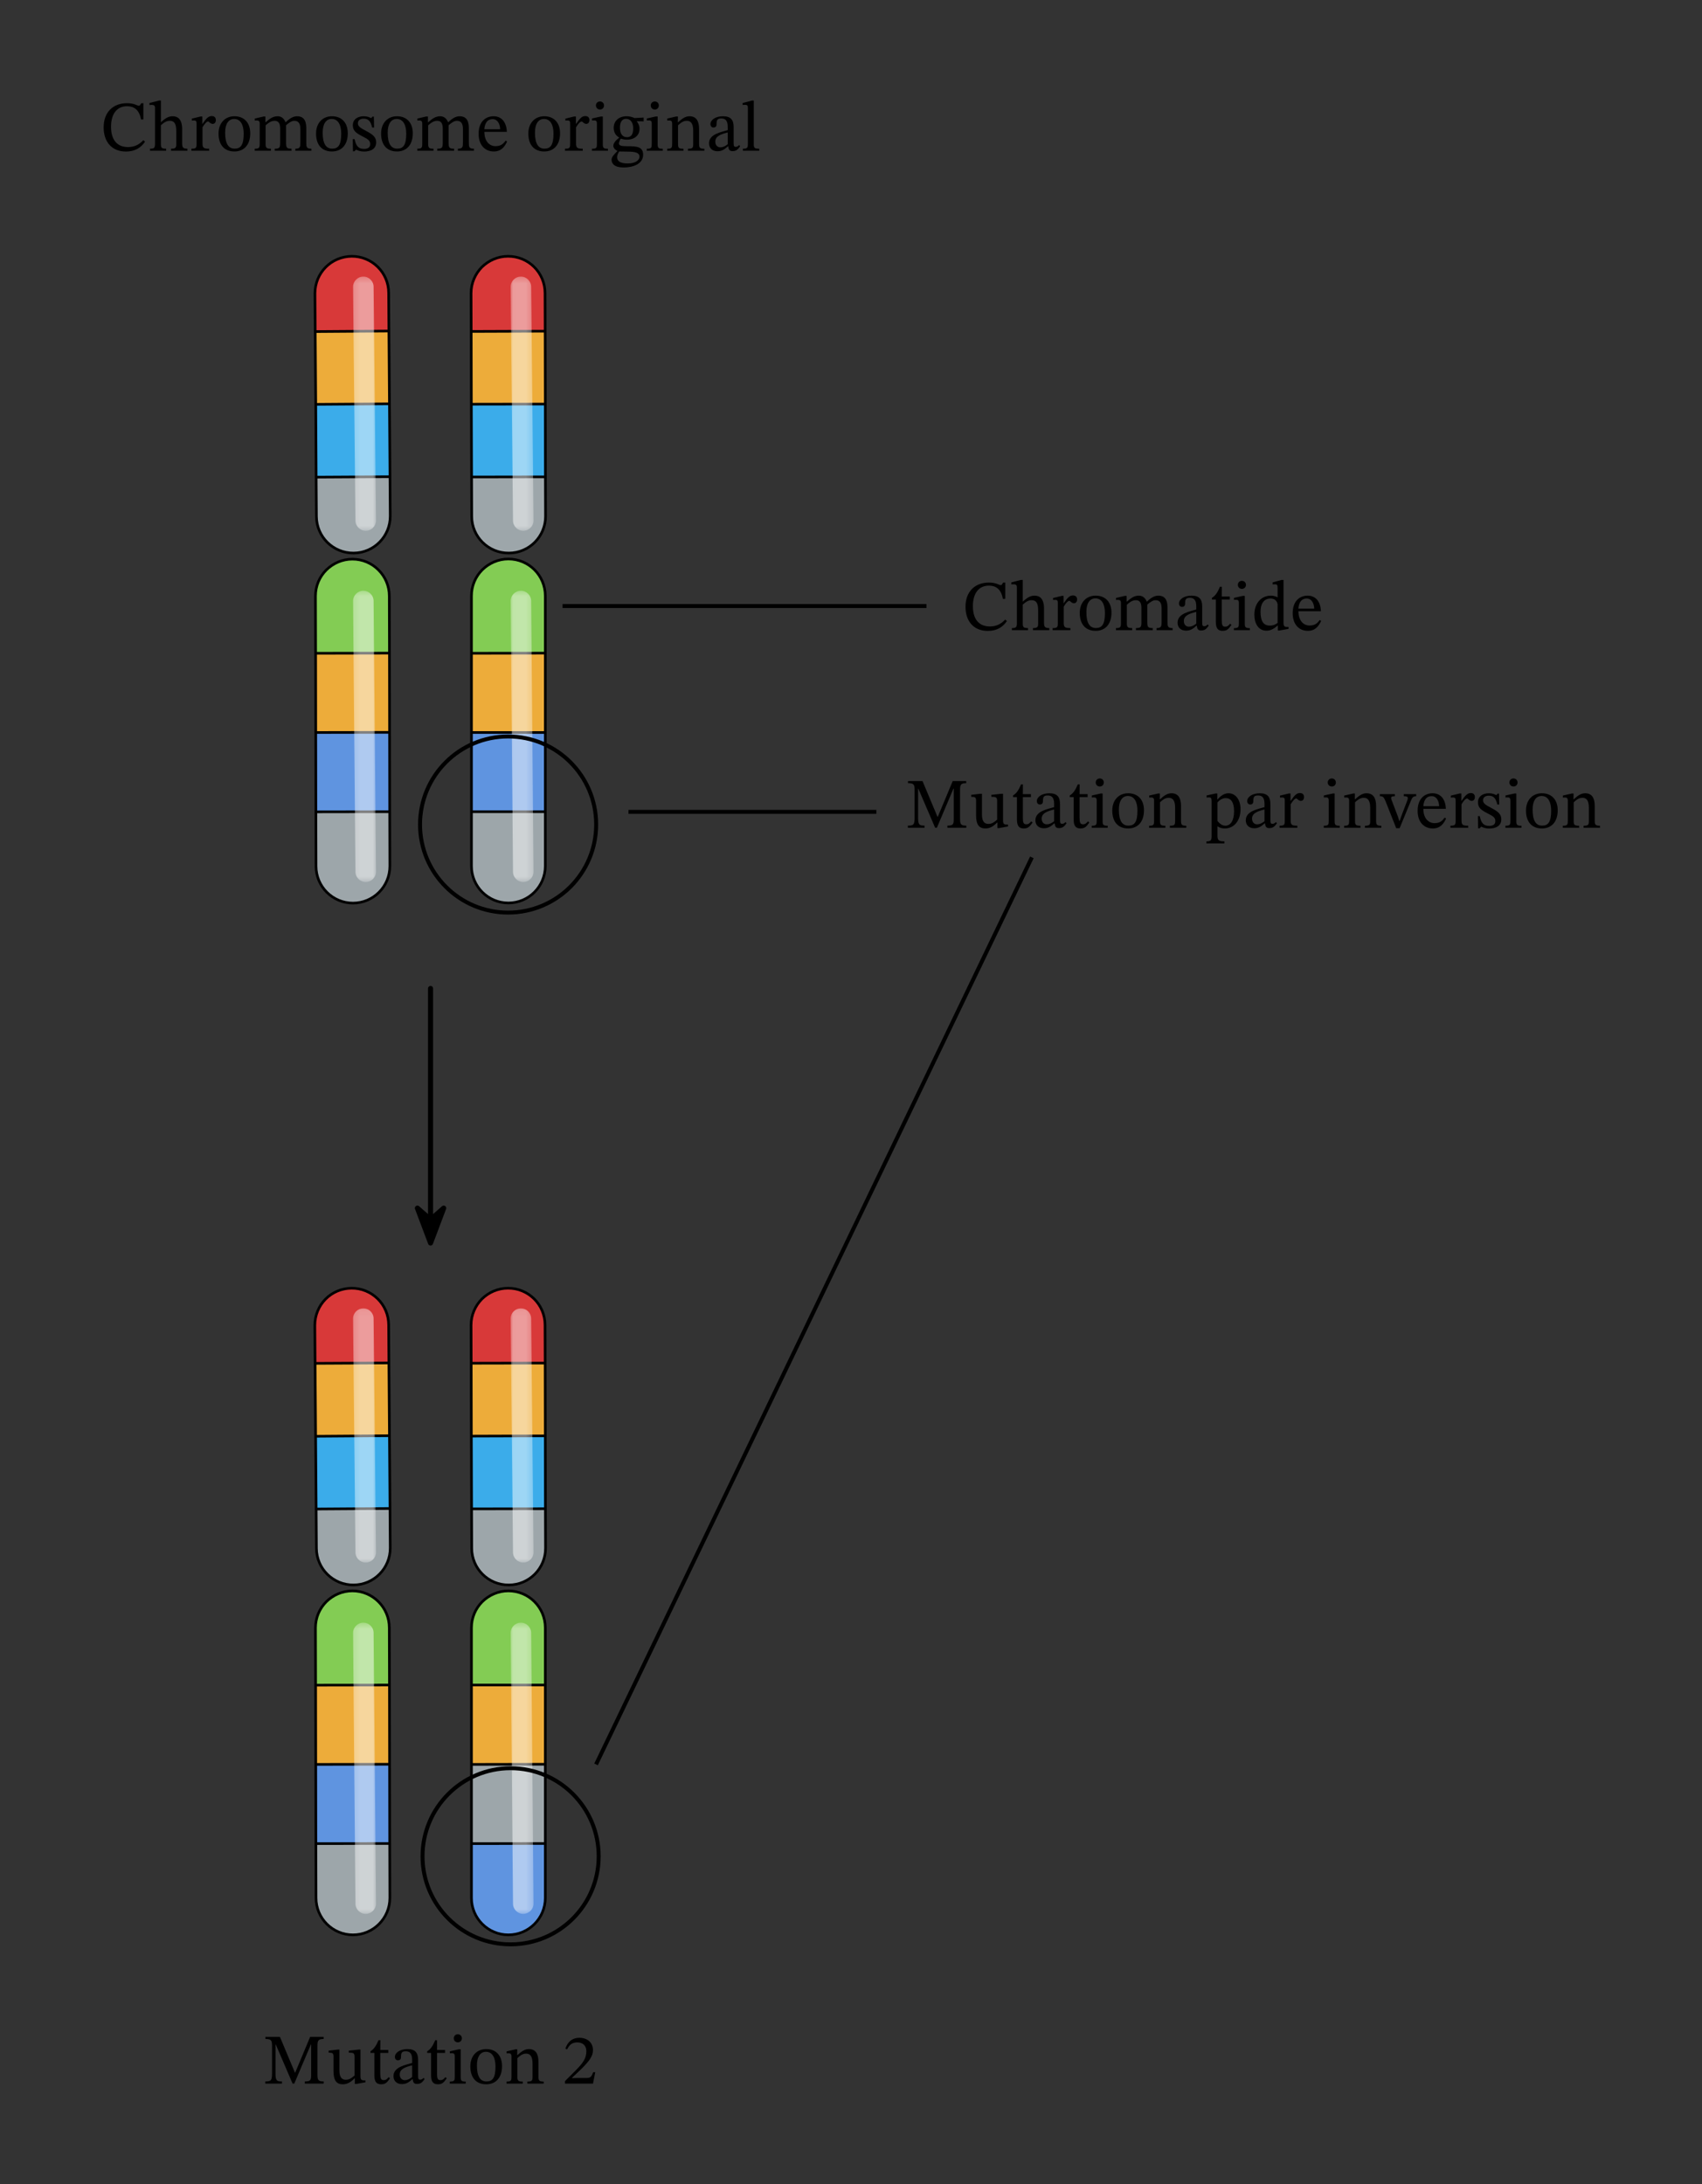 <svg width="355.987" height="456.867" viewBox="0 0 266.99 342.65" class="displayed_equation" xmlns="http://www.w3.org/2000/svg" xmlns:xlink="http://www.w3.org/1999/xlink">
  <rect x="0" y="0" width="266.99" height="342.65" fill="#333333" stroke="none"/>
  <defs>
    <clipPath id="svg617187046070tikz_00010au">
      <path d="M 49.18 276 L 62 276 L 62 290 L 49.18 290 Z M 49.18 276" />
    </clipPath>
    <clipPath id="svg617187046070tikz_00010Q">
      <path d="M 49.18 127 L 62 127 L 62 142 L 49.18 142 Z M 49.18 127" />
    </clipPath>
    <clipPath id="svg617187046070tikz_00010S">
      <path d="M 49.18 102 L 62 102 L 62 115 L 49.18 115 Z M 49.18 102" />
    </clipPath>
    <clipPath id="svg617187046070tikz_00010T">
      <path d="M 49.18 87 L 62 87 L 62 103 L 49.18 103 Z M 49.18 87" />
    </clipPath>
    <clipPath id="svg617187046070tikz_00010U">
      <path d="M 49.18 81 L 68 81 L 68 148 L 49.18 148 Z M 49.18 81" />
    </clipPath>
    <clipPath id="svg617187046070tikz_00010V">
      <path d="M 49.18 96 L 67 96 L 67 109 L 49.18 109 Z M 49.18 96" />
    </clipPath>
    <clipPath id="svg617187046070tikz_00010W">
      <path d="M 49.18 109 L 67 109 L 67 121 L 49.18 121 Z M 49.18 109" />
    </clipPath>
    <clipPath id="svg617187046070tikz_00010X">
      <path d="M 49.18 121 L 67 121 L 67 134 L 49.18 134 Z M 49.18 121" />
    </clipPath>
    <clipPath id="svg617187046070tikz_00010Y">
      <path d="M 49.18 74 L 62 74 L 62 87 L 49.18 87 Z M 49.18 74" />
    </clipPath>
    <clipPath id="svg617187046070tikz_00010Z">
      <path d="M 49.18 63 L 62 63 L 62 75 L 49.18 75 Z M 49.18 63" />
    </clipPath>
    <clipPath id="svg617187046070tikz_00010aa">
      <path d="M 49.18 51 L 62 51 L 62 64 L 49.18 64 Z M 49.18 51" />
    </clipPath>
    <clipPath id="svg617187046070tikz_00010ab">
      <path d="M 49.18 40 L 62 40 L 62 53 L 49.18 53 Z M 49.18 40" />
    </clipPath>
    <clipPath id="svg617187046070tikz_00010ac">
      <path d="M 49.18 39.926 L 68 39.926 L 68 93 L 49.18 93 Z M 49.18 39.926" />
    </clipPath>
    <clipPath id="svg617187046070tikz_00010ad">
      <path d="M 49.18 46 L 67 46 L 67 58 L 49.18 58 Z M 49.18 46" />
    </clipPath>
    <clipPath id="svg617187046070tikz_00010ae">
      <path d="M 49.18 57 L 67 57 L 67 70 L 49.18 70 Z M 49.18 57" />
    </clipPath>
    <clipPath id="svg617187046070tikz_00010af">
      <path d="M 49.18 68 L 68 68 L 68 81 L 49.18 81 Z M 49.18 68" />
    </clipPath>
    <clipPath id="svg617187046070tikz_00010ag">
      <path d="M 68 39.926 L 92 39.926 L 92 93 L 68 93 Z M 68 39.926" />
    </clipPath>
    <clipPath id="svg617187046070tikz_00010ah">
      <path d="M 80.012 92.48 L 83.734 92.48 L 83.734 138.414 L 80.012 138.414 Z M 80.012 92.48" />
    </clipPath>
    <clipPath id="svg617187046070tikz_00010P">
      <path d="M0 0H7V9H0z" />
    </clipPath>
    <clipPath id="svg617187046070tikz_00010b">
      <path d="M 0.012 0.48 L 3.734 0.48 L 3.734 46.414 L 0.012 46.414 Z M 0.012 0.48" />
    </clipPath>
    <clipPath id="svg617187046070tikz_00010a">
      <path d="M0 0H4V47H0z" />
    </clipPath>
    <clipPath id="svg617187046070tikz_00010aX">
      <path d="M 84 125 L 162.152 125 L 162.152 286 L 84 286 Z M 84 125" />
    </clipPath>
    <clipPath id="svg617187046070tikz_00010aW">
      <path d="M 57 268 L 103 268 L 103 305.391 L 57 305.391 Z M 57 268" />
    </clipPath>
    <clipPath id="svg617187046070tikz_00010f">
      <path d="M 0.012 0.48 L 3.734 0.48 L 3.734 46.414 L 0.012 46.414 Z M 0.012 0.48" />
    </clipPath>
    <clipPath id="svg617187046070tikz_00010e">
      <path d="M0 0H4V47H0z" />
    </clipPath>
    <clipPath id="svg617187046070tikz_00010N">
      <path d="M0 0H5V47H0z" />
    </clipPath>
    <clipPath id="svg617187046070tikz_00010ak">
      <path d="M 80.012 43.238 L 83.734 43.238 L 83.734 83.379 L 80.012 83.379 Z M 80.012 43.238" />
    </clipPath>
    <clipPath id="svg617187046070tikz_00010h">
      <path d="M 0.012 0.238 L 3.734 0.238 L 3.734 40.379 L 0.012 40.379 Z M 0.012 0.238" />
    </clipPath>
    <clipPath id="svg617187046070tikz_00010g">
      <path d="M0 0H4V41H0z" />
    </clipPath>
    <clipPath id="svg617187046070tikz_00010O">
      <path d="M 0.18 0.492 L 4 0.492 L 4 46.426 L 0.18 46.426 Z M 0.18 0.492" />
    </clipPath>
    <clipPath id="svg617187046070tikz_00010K">
      <path d="M0 0H5V47H0z" />
    </clipPath>
    <clipPath id="svg617187046070tikz_00010k">
      <path d="M 0.012 0.238 L 3.734 0.238 L 3.734 40.379 L 0.012 40.379 Z M 0.012 0.238" />
    </clipPath>
    <clipPath id="svg617187046070tikz_00010j">
      <path d="M0 0H4V41H0z" />
    </clipPath>
    <clipPath id="svg617187046070tikz_00010L">
      <path d="M 0.18 0.492 L 4.113 0.492 L 4.113 46.426 L 0.18 46.426 Z M 0.18 0.492" />
    </clipPath>
    <clipPath id="svg617187046070tikz_00010an">
      <path d="M 55.18 43.238 L 59.113 43.238 L 59.113 83.379 L 55.18 83.379 Z M 55.18 43.238" />
    </clipPath>
    <clipPath id="svg617187046070tikz_00010m">
      <path d="M 0.18 0.238 L 4.113 0.238 L 4.113 40.379 L 0.18 40.379 Z M 0.18 0.238" />
    </clipPath>
    <clipPath id="svg617187046070tikz_00010l">
      <path d="M0 0H5V41H0z" />
    </clipPath>
    <clipPath id="svg617187046070tikz_00010aT">
      <path d="M 55.18 254.492 L 59.113 254.492 L 59.113 300.426 L 55.18 300.426 Z M 55.18 254.492" />
    </clipPath>
    <clipPath id="svg617187046070tikz_00010I">
      <path d="M0 0H5V41H0z" />
    </clipPath>
    <clipPath id="svg617187046070tikz_00010p">
      <path d="M 0.18 0.238 L 4 0.238 L 4 40.379 L 0.18 40.379 Z M 0.18 0.238" />
    </clipPath>
    <clipPath id="svg617187046070tikz_00010o">
      <path d="M0 0H5V41H0z" />
    </clipPath>
    <clipPath id="svg617187046070tikz_00010J">
      <path d="M 0.18 0.039 L 4 0.039 L 4 40.18 L 0.18 40.18 Z M 0.18 0.039" />
    </clipPath>
    <clipPath id="svg617187046070tikz_00010aq">
      <path d="M 55.18 92.48 L 59.113 92.48 L 59.113 138.414 L 55.18 138.414 Z M 55.18 92.48" />
    </clipPath>
    <clipPath id="svg617187046070tikz_00010r">
      <path d="M 0.18 0.48 L 4.113 0.48 L 4.113 46.414 L 0.18 46.414 Z M 0.18 0.48" />
    </clipPath>
    <clipPath id="svg617187046070tikz_00010q">
      <path d="M0 0H5V47H0z" />
    </clipPath>
    <clipPath id="svg617187046070tikz_00010F">
      <path d="M0 0H5V41H0z" />
    </clipPath>
    <clipPath id="svg617187046070tikz_00010G">
      <path d="M 0.18 0.039 L 4.113 0.039 L 4.113 40.18 L 0.18 40.18 Z M 0.18 0.039" />
    </clipPath>
    <clipPath id="svg617187046070tikz_00010u">
      <path d="M 0.18 0.48 L 4 0.48 L 4 46.414 L 0.18 46.414 Z M 0.18 0.48" />
    </clipPath>
    <clipPath id="svg617187046070tikz_00010t">
      <path d="M0 0H5V47H0z" />
    </clipPath>
    <clipPath id="svg617187046070tikz_00010aQ">
      <path d="M 55.18 205.039 L 59.113 205.039 L 59.113 245.18 L 55.18 245.18 Z M 55.18 205.039" />
    </clipPath>
    <clipPath id="svg617187046070tikz_00010at">
      <path d="M 49.18 289 L 62 289 L 62 304 L 49.18 304 Z M 49.18 289" />
    </clipPath>
    <clipPath id="svg617187046070tikz_00010R">
      <path d="M 49.18 114 L 62 114 L 62 128 L 49.18 128 Z M 49.18 114" />
    </clipPath>
    <clipPath id="svg617187046070tikz_00010av">
      <path d="M 49.18 264 L 62 264 L 62 277 L 49.18 277 Z M 49.18 264" />
    </clipPath>
    <clipPath id="svg617187046070tikz_00010aw">
      <path d="M 49.18 249 L 62 249 L 62 265 L 49.18 265 Z M 49.18 249" />
    </clipPath>
    <clipPath id="svg617187046070tikz_00010ax">
      <path d="M 49.18 243 L 68 243 L 68 305.391 L 49.18 305.391 Z M 49.18 243" />
    </clipPath>
    <clipPath id="svg617187046070tikz_00010ay">
      <path d="M 49.18 258 L 67 258 L 67 271 L 49.18 271 Z M 49.18 258" />
    </clipPath>
    <clipPath id="svg617187046070tikz_00010az">
      <path d="M 49.18 270 L 67 270 L 67 283 L 49.18 283 Z M 49.18 270" />
    </clipPath>
    <clipPath id="svg617187046070tikz_00010aA">
      <path d="M 49.18 283 L 67 283 L 67 296 L 49.18 296 Z M 49.18 283" />
    </clipPath>
    <clipPath id="svg617187046070tikz_00010aB">
      <path d="M 49.18 236 L 62 236 L 62 249 L 49.18 249 Z M 49.18 236" />
    </clipPath>
    <clipPath id="svg617187046070tikz_00010aC">
      <path d="M 49.18 225 L 62 225 L 62 237 L 49.18 237 Z M 49.18 225" />
    </clipPath>
    <clipPath id="svg617187046070tikz_00010aD">
      <path d="M 49.18 213 L 62 213 L 62 226 L 49.18 226 Z M 49.18 213" />
    </clipPath>
    <clipPath id="svg617187046070tikz_00010aE">
      <path d="M 49.18 202 L 62 202 L 62 214 L 49.18 214 Z M 49.18 202" />
    </clipPath>
    <clipPath id="svg617187046070tikz_00010aF">
      <path d="M 49.18 196 L 68 196 L 68 255 L 49.18 255 Z M 49.18 196" />
    </clipPath>
    <clipPath id="svg617187046070tikz_00010aG">
      <path d="M 49.18 207 L 67 207 L 67 220 L 49.18 220 Z M 49.18 207" />
    </clipPath>
    <clipPath id="svg617187046070tikz_00010aH">
      <path d="M 49.18 219 L 67 219 L 67 232 L 49.18 232 Z M 49.18 219" />
    </clipPath>
    <clipPath id="svg617187046070tikz_00010aI">
      <path d="M 49.18 230 L 68 230 L 68 243 L 49.18 243 Z M 49.18 230" />
    </clipPath>
    <clipPath id="svg617187046070tikz_00010aJ">
      <path d="M 68 243 L 92 243 L 92 305.391 L 68 305.391 Z M 68 243" />
    </clipPath>
    <clipPath id="svg617187046070tikz_00010aK">
      <path d="M 80.012 254.492 L 83.734 254.492 L 83.734 300.426 L 80.012 300.426 Z M 80.012 254.492" />
    </clipPath>
    <clipPath id="svg617187046070tikz_00010w">
      <path d="M 0.012 0.492 L 3.734 0.492 L 3.734 46.426 L 0.012 46.426 Z M 0.012 0.492" />
    </clipPath>
    <clipPath id="svg617187046070tikz_00010v">
      <path d="M0 0H4V47H0z" />
    </clipPath>
    <clipPath id="svg617187046070tikz_00010D">
      <path d="M0 0H4V41H0z" />
    </clipPath>
    <clipPath id="svg617187046070tikz_00010E">
      <path d="M 0.012 0.039 L 3.734 0.039 L 3.734 40.18 L 0.012 40.18 Z M 0.012 0.039" />
    </clipPath>
    <clipPath id="svg617187046070tikz_00010z">
      <path d="M 0.012 0.492 L 3.734 0.492 L 3.734 46.426 L 0.012 46.426 Z M 0.012 0.492" />
    </clipPath>
    <clipPath id="svg617187046070tikz_00010y">
      <path d="M0 0H4V47H0z" />
    </clipPath>
    <clipPath id="svg617187046070tikz_00010A">
      <path d="M0 0H4V41H0z" />
    </clipPath>
    <clipPath id="svg617187046070tikz_00010aN">
      <path d="M 80.012 205.039 L 83.734 205.039 L 83.734 245.18 L 80.012 245.18 Z M 80.012 205.039" />
    </clipPath>
    <clipPath id="svg617187046070tikz_00010B">
      <path d="M 0.012 0.039 L 3.734 0.039 L 3.734 40.18 L 0.012 40.18 Z M 0.012 0.039" />
    </clipPath>
    <g clip-path="url(#svg617187046070tikz_00010I)">
      <g clip-path="url(#svg617187046070tikz_00010J)" id="svg617187046070tikz_00010aR">
        <path d="M 2.371 40.117 C 1.48 40.117 0.758 39.391 0.758 38.504 L 0.383 1.855 C 0.383 0.965 1.109 0.242 1.996 0.242 C 2.887 0.242 3.609 0.965 3.609 1.855 L 3.984 38.504 C 3.984 39.391 3.258 40.117 2.371 40.117 Z M 2.371 40.117" fill="#fff" />
      </g>
    </g>
    <g clip-path="url(#svg617187046070tikz_00010y)">
      <g clip-path="url(#svg617187046070tikz_00010z)" id="svg617187046070tikz_00010aL">
        <path d="M 2.086 46.23 C 1.195 46.23 0.473 45.508 0.473 44.617 L 0.098 2.16 C 0.098 1.27 0.824 0.547 1.711 0.547 C 2.602 0.547 3.324 1.27 3.324 2.16 L 3.699 44.617 C 3.699 45.508 2.973 46.211 2.086 46.23 Z M 2.086 46.23" fill="#fff" />
      </g>
    </g>
    <g clip-path="url(#svg617187046070tikz_00010a)">
      <g clip-path="url(#svg617187046070tikz_00010b)" id="svg617187046070tikz_00010d">
        <path d="M 0.012 46.414 L 3.734 46.414 L 3.734 0.48 L 0.012 0.48 Z M 0.012 46.414" fill-opacity=".502" />
      </g>
    </g>
    <g clip-path="url(#svg617187046070tikz_00010N)">
      <g clip-path="url(#svg617187046070tikz_00010O)" id="svg617187046070tikz_00010aU">
        <path d="M 2.371 46.23 C 1.48 46.23 0.758 45.508 0.758 44.617 L 0.383 2.16 C 0.383 1.27 1.109 0.547 1.996 0.547 C 2.887 0.547 3.609 1.27 3.609 2.16 L 3.984 44.617 C 3.984 45.508 3.258 46.211 2.371 46.23 Z M 2.371 46.23" fill="#fff" />
      </g>
    </g>
    <g clip-path="url(#svg617187046070tikz_00010v)">
      <g clip-path="url(#svg617187046070tikz_00010w)" id="svg617187046070tikz_00010x">
        <path d="M 0.012 46.426 L 3.734 46.426 L 3.734 0.492 L 0.012 0.492 Z M 0.012 46.426" fill-opacity=".502" />
      </g>
    </g>
    <g clip-path="url(#svg617187046070tikz_00010D)">
      <g clip-path="url(#svg617187046070tikz_00010E)" id="svg617187046070tikz_00010aO">
        <path d="M 2.086 40.117 C 1.195 40.117 0.473 39.391 0.473 38.504 L 0.098 1.855 C 0.098 0.965 0.824 0.242 1.711 0.242 C 2.602 0.242 3.324 0.965 3.324 1.855 L 3.699 38.504 C 3.699 39.391 2.973 40.117 2.086 40.117 Z M 2.086 40.117" fill="#fff" />
      </g>
    </g>
    <g clip-path="url(#svg617187046070tikz_00010t)">
      <g clip-path="url(#svg617187046070tikz_00010u)" id="svg617187046070tikz_00010ar">
        <path d="M 2.371 46.359 C 1.48 46.359 0.758 45.633 0.758 44.746 L 0.383 2.285 C 0.383 1.395 1.109 0.672 1.996 0.672 C 2.887 0.672 3.609 1.395 3.609 2.285 L 3.984 44.746 C 3.984 45.633 3.258 46.359 2.371 46.359 Z M 2.371 46.359" fill="#fff" />
      </g>
    </g>
    <g clip-path="url(#svg617187046070tikz_00010e)">
      <g clip-path="url(#svg617187046070tikz_00010f)" id="svg617187046070tikz_00010ai">
        <path d="M 2.086 46.359 C 1.195 46.359 0.473 45.633 0.473 44.746 L 0.098 2.285 C 0.098 1.395 0.824 0.672 1.711 0.672 C 2.602 0.672 3.324 1.395 3.324 2.285 L 3.699 44.746 C 3.699 45.633 2.973 46.359 2.086 46.359 Z M 2.086 46.359" fill="#fff" />
      </g>
    </g>
    <g clip-path="url(#svg617187046070tikz_00010q)">
      <g clip-path="url(#svg617187046070tikz_00010r)" id="svg617187046070tikz_00010s">
        <path d="M 0.18 46.414 L 4.113 46.414 L 4.113 0.48 L 0.18 0.48 Z M 0.18 46.414" fill-opacity=".502" />
      </g>
    </g>
    <g clip-path="url(#svg617187046070tikz_00010F)">
      <g clip-path="url(#svg617187046070tikz_00010G)" id="svg617187046070tikz_00010H">
        <path d="M 0.18 40.18 L 4.113 40.18 L 4.113 0.039 L 0.18 0.039 Z M 0.18 40.18" fill-opacity=".502" />
      </g>
    </g>
    <g clip-path="url(#svg617187046070tikz_00010g)">
      <g clip-path="url(#svg617187046070tikz_00010h)" id="svg617187046070tikz_00010i">
        <path d="M 0.012 40.379 L 3.734 40.379 L 3.734 0.238 L 0.012 0.238 Z M 0.012 40.379" fill-opacity=".502" />
      </g>
    </g>
    <g clip-path="url(#svg617187046070tikz_00010o)">
      <g clip-path="url(#svg617187046070tikz_00010p)" id="svg617187046070tikz_00010ao">
        <path d="M 2.371 40.262 C 1.48 40.262 0.758 39.539 0.758 38.648 L 0.383 2.004 C 0.383 1.113 1.109 0.391 1.996 0.391 C 2.887 0.391 3.609 1.113 3.609 2.004 L 3.984 38.648 C 3.984 39.539 3.258 40.262 2.371 40.262 Z M 2.371 40.262" fill="#fff" />
      </g>
    </g>
    <g clip-path="url(#svg617187046070tikz_00010K)">
      <g clip-path="url(#svg617187046070tikz_00010L)" id="svg617187046070tikz_00010M">
        <path d="M 0.18 46.426 L 4.113 46.426 L 4.113 0.492 L 0.18 0.492 Z M 0.18 46.426" fill-opacity=".502" />
      </g>
    </g>
    <g clip-path="url(#svg617187046070tikz_00010A)">
      <g clip-path="url(#svg617187046070tikz_00010B)" id="svg617187046070tikz_00010C">
        <path d="M 0.012 40.18 L 3.734 40.18 L 3.734 0.039 L 0.012 0.039 Z M 0.012 40.18" fill-opacity=".502" />
      </g>
    </g>
    <g clip-path="url(#svg617187046070tikz_00010l)">
      <g clip-path="url(#svg617187046070tikz_00010m)" id="svg617187046070tikz_00010n">
        <path d="M 0.18 40.379 L 4.113 40.379 L 4.113 0.238 L 0.18 0.238 Z M 0.18 40.379" fill-opacity=".502" />
      </g>
    </g>
    <g clip-path="url(#svg617187046070tikz_00010j)">
      <g clip-path="url(#svg617187046070tikz_00010k)" id="svg617187046070tikz_00010al">
        <path d="M 2.086 40.262 C 1.195 40.262 0.473 39.539 0.473 38.648 L 0.098 2.004 C 0.098 1.113 0.824 0.391 1.711 0.391 C 2.602 0.391 3.324 1.113 3.324 2.004 L 3.699 38.648 C 3.699 39.539 2.973 40.262 2.086 40.262 Z M 2.086 40.262" fill="#fff" />
      </g>
    </g>
    <g id="svg617187046070tikz_00010aY" clip-path="url(#svg617187046070tikz_00010P)">
      <path d="M 3.539 6.988 L 5.602 1.52 L 3.539 3.324 L 1.477 1.52" />
      <path d="M 675.391 1476.617 L 696.016 1531.305 L 675.391 1513.258 L 654.766 1531.305 Z M 675.391 1476.617" transform="matrix(.1 0 0 -.1 -64 154.65)" fill="none" stroke-width="7.97" stroke-linecap="round" stroke-linejoin="round" stroke="#000" stroke-miterlimit="10" />
    </g>
    <mask id="svg617187046070tikz_00010am">
      <g filter="url(#svg617187046070tikz_00010c)">
        <use xlink:href="#svg617187046070tikz_00010i" />
      </g>
    </mask>
    <mask id="svg617187046070tikz_00010ap">
      <g filter="url(#svg617187046070tikz_00010c)">
        <use xlink:href="#svg617187046070tikz_00010n" />
      </g>
    </mask>
    <mask id="svg617187046070tikz_00010aV">
      <g filter="url(#svg617187046070tikz_00010c)">
        <use xlink:href="#svg617187046070tikz_00010M" />
      </g>
    </mask>
    <mask id="svg617187046070tikz_00010aS">
      <g filter="url(#svg617187046070tikz_00010c)">
        <use xlink:href="#svg617187046070tikz_00010H" />
      </g>
    </mask>
    <mask id="svg617187046070tikz_00010as">
      <g filter="url(#svg617187046070tikz_00010c)">
        <use xlink:href="#svg617187046070tikz_00010s" />
      </g>
    </mask>
    <mask id="svg617187046070tikz_00010aM">
      <g filter="url(#svg617187046070tikz_00010c)">
        <use xlink:href="#svg617187046070tikz_00010x" />
      </g>
    </mask>
    <mask id="svg617187046070tikz_00010aj">
      <g filter="url(#svg617187046070tikz_00010c)">
        <use xlink:href="#svg617187046070tikz_00010d" />
      </g>
    </mask>
    <mask id="svg617187046070tikz_00010aP">
      <g filter="url(#svg617187046070tikz_00010c)">
        <use xlink:href="#svg617187046070tikz_00010C" />
      </g>
    </mask>
    <filter id="svg617187046070tikz_00010c" filterUnits="objectBoundingBox" x="0%" y="0%" width="100%" height="100%">
      <feColorMatrix in="SourceGraphic" values="0 0 0 0 1 0 0 0 0 1 0 0 0 0 1 0 0 0 1 0" />
    </filter>
  </defs>
  <g clip-path="url(#svg617187046070tikz_00010Q)">
    <path d="M 49.551 127.355 L 49.574 135.875 C 49.574 139.082 52.18 141.668 55.363 141.668 C 58.57 141.668 61.156 139.062 61.156 135.875 L 61.133 127.355 Z M 49.551 127.355" fill="#9da6aa" />
  </g>
  <g clip-path="url(#svg617187046070tikz_00010R)">
    <path d="M 49.543 114.914 L 61.121 114.895 L 61.145 127.324 L 49.562 127.348 Z M 49.543 114.914" fill="#5f94e0" />
  </g>
  <g clip-path="url(#svg617187046070tikz_00010S)">
    <path d="M 49.52 102.488 L 61.102 102.465 L 61.125 114.895 L 49.543 114.914 Z M 49.52 102.488" fill="#edac3a" />
  </g>
  <g clip-path="url(#svg617187046070tikz_00010T)">
    <path d="M 49.488 93.48 L 49.512 102.477 L 61.094 102.453 L 61.07 93.461 C 61.07 90.254 58.465 87.668 55.281 87.668 C 53.688 87.668 52.242 88.328 51.188 89.363 C 50.133 90.438 49.488 91.887 49.488 93.48 Z M 49.488 93.48" fill="#83cc54" />
  </g>
  <g clip-path="url(#svg617187046070tikz_00010U)">
    <path d="M 495.508 2152.945 L 495.742 2067.75 C 495.742 2035.68 521.797 2009.82 553.633 2009.82 C 585.703 2009.82 611.562 2035.875 611.562 2067.75 L 611.328 2152.945 L 610.938 2401.539 L 610.703 2491.5 C 610.703 2523.531 584.648 2549.391 552.812 2549.391 C 536.875 2549.391 522.422 2542.789 511.875 2532.438 C 501.328 2521.891 494.883 2507.438 494.883 2491.5 L 495.117 2401.539 Z M 495.508 2152.945" transform="matrix(.1 0 0 -.1 0 342.65)" fill="none" stroke-width="4.136" stroke="#000" stroke-miterlimit="10" />
  </g>
  <g clip-path="url(#svg617187046070tikz_00010V)">
    <path d="M 610.938 2401.969 L 495.117 2401.734" transform="matrix(.1 0 0 -.1 0 342.65)" fill="none" stroke-width="4.136" stroke="#000" stroke-miterlimit="10" />
  </g>
  <g clip-path="url(#svg617187046070tikz_00010W)">
    <path d="M 611.133 2277.672 L 495.312 2277.438" transform="matrix(.1 0 0 -.1 0 342.65)" fill="none" stroke-width="4.136" stroke="#000" stroke-miterlimit="10" />
  </g>
  <g clip-path="url(#svg617187046070tikz_00010X)">
    <path d="M 611.328 2153.141 L 495.508 2152.945" transform="matrix(.1 0 0 -.1 0 342.65)" fill="none" stroke-width="4.136" stroke="#000" stroke-miterlimit="10" />
  </g>
  <g clip-path="url(#svg617187046070tikz_00010Y)">
    <path d="M 49.594 74.848 L 49.637 81.008 C 49.656 84.215 52.262 86.777 55.469 86.758 C 58.672 86.738 61.238 84.133 61.215 80.926 L 61.176 74.762 Z M 49.594 74.848" fill="#9da6aa" />
  </g>
  <g clip-path="url(#svg617187046070tikz_00010Z)">
    <path d="M 49.539 63.449 L 61.117 63.371 L 61.195 74.789 L 49.613 74.863 Z M 49.539 63.449" fill="#3bacea" />
  </g>
  <g clip-path="url(#svg617187046070tikz_00010aa)">
    <path d="M 49.453 52.012 L 61.035 51.934 L 61.113 63.352 L 49.531 63.426 Z M 49.453 52.012" fill="#edac3a" />
  </g>
  <g clip-path="url(#svg617187046070tikz_00010ab)">
    <path d="M 49.406 46.035 L 49.449 52.012 L 61.031 51.93 L 60.988 45.953 C 60.969 42.77 58.363 40.184 55.156 40.203 C 53.566 40.227 52.117 40.867 51.082 41.922 C 50.047 42.977 49.406 44.445 49.406 46.035 Z M 49.406 46.035" fill="#d83939" />
  </g>
  <g clip-path="url(#svg617187046070tikz_00010ac)">
    <path d="M 495.938 2678.023 L 496.367 2616.422 C 496.562 2584.352 522.617 2558.727 554.688 2558.922 C 586.719 2559.117 612.383 2585.172 612.148 2617.242 L 611.758 2678.883 L 610.938 2793.023 L 610.078 2907.203 L 609.688 2966.969 C 609.688 2998.805 583.633 3024.664 551.562 3024.469 C 535.664 3024.234 521.172 3017.828 510.82 3007.281 C 500.469 2996.734 494.062 2982.281 494.062 2966.148 L 494.492 2906.383 L 495.312 2792.203 Z M 495.938 2678.023" transform="matrix(.1 0 0 -.1 0 342.65)" fill="none" stroke-width="4.136" stroke="#000" stroke-miterlimit="10" />
  </g>
  <g clip-path="url(#svg617187046070tikz_00010ad)">
    <path d="M 610.312 2907.203 L 494.492 2906.383" transform="matrix(.1 0 0 -.1 0 342.65)" fill="none" stroke-width="4.136" stroke="#000" stroke-miterlimit="10" />
  </g>
  <g clip-path="url(#svg617187046070tikz_00010ae)">
    <path d="M 611.133 2793.023 L 495.312 2792.203" transform="matrix(.1 0 0 -.1 0 342.65)" fill="none" stroke-width="4.136" stroke="#000" stroke-miterlimit="10" />
  </g>
  <g clip-path="url(#svg617187046070tikz_00010af)">
    <path d="M 611.758 2678.688 L 495.938 2678.023" transform="matrix(.1 0 0 -.1 0 342.65)" fill="none" stroke-width="4.136" stroke="#000" stroke-miterlimit="10" />
  </g>
  <path d="M 73.957 127.336 L 73.957 135.855 C 73.957 139.062 76.562 141.648 79.746 141.648 C 82.953 141.648 85.539 139.039 85.539 135.855 L 85.539 127.336 Z M 73.957 127.336" fill="#9da6aa" />
  <path d="M 73.957 127.336 L 85.539 127.336 L 85.539 114.906 L 73.957 114.906 Z M 73.957 127.336" fill="#5f94e0" />
  <path d="M 73.938 114.906 L 85.516 114.906 L 85.516 102.477 L 73.938 102.477 Z M 73.938 114.906" fill="#edac3a" />
  <path d="M 73.938 93.48 L 73.938 102.477 L 85.516 102.477 L 85.516 93.48 C 85.516 90.273 82.934 87.688 79.727 87.688 C 78.133 87.688 76.688 88.352 75.633 89.383 C 74.578 90.418 73.938 91.867 73.938 93.48 Z M 73.938 93.48" fill="#83cc54" />
  <path d="M739.57 2153.141L739.57 2067.945C739.57 2035.875 765.625 2010.016 797.461 2010.016 829.531 2010.016 855.391 2036.109 855.391 2067.945L855.391 2491.695C855.391 2523.766 829.531 2549.625 797.461 2549.625 781.562 2549.625 767.07 2542.984 756.523 2532.672 745.977 2522.125 739.57 2507.633 739.57 2491.695zM855.156 2401.969L739.375 2401.734M855.156 2277.438L739.375 2277.438M855.391 2153.141L739.57 2153.141" transform="matrix(.1 0 0 -.1 0 342.65)" fill="none" stroke-width="4.136" stroke="#000" stroke-miterlimit="10" />
  <path d="M 73.977 74.824 L 73.996 80.988 C 73.996 84.195 76.602 86.777 79.809 86.758 C 83.016 86.758 85.602 84.152 85.578 80.945 L 85.559 74.781 Z M 73.977 74.824" fill="#9da6aa" />
  <path d="M 73.945 63.402 L 85.523 63.375 L 85.551 74.789 L 73.969 74.816 Z M 73.945 63.402" fill="#3bacea" />
  <path d="M 73.922 51.984 L 85.504 51.961 L 85.531 63.375 L 73.949 63.402 Z M 73.922 51.984" fill="#edac3a" />
  <path d="M 73.895 46.016 L 73.914 51.992 L 85.496 51.973 L 85.477 45.996 C 85.477 42.789 82.871 40.203 79.664 40.227 C 78.074 40.227 76.625 40.887 75.57 41.922 C 74.535 42.953 73.895 44.402 73.895 46.016 Z M 73.895 46.016" fill="#d83939" />
  <g clip-path="url(#svg617187046070tikz_00010ag)">
    <path d="M 739.766 2678.258 L 739.961 2616.617 C 739.961 2584.547 766.016 2558.727 798.086 2558.922 C 830.156 2558.922 856.016 2584.977 855.781 2617.047 L 855.586 2678.688 L 855.391 2792.828 L 855.156 2907.008 L 854.961 2966.773 C 854.961 2998.805 828.906 3024.664 796.836 3024.469 C 780.938 3024.469 766.445 3017.828 755.898 3007.516 C 745.547 2996.969 738.945 2982.477 738.945 2966.539 L 739.141 2906.773 L 739.375 2792.633 Z M 739.766 2678.258" transform="matrix(.1 0 0 -.1 0 342.65)" fill="none" stroke-width="4.136" stroke="#000" stroke-miterlimit="10" />
  </g>
  <path d="M854.961 2907.008L739.141 2906.578M855.156 2792.633L739.375 2792.438M855.586 2678.453L739.766 2678.258" transform="matrix(.1 0 0 -.1 0 342.65)" fill="none" stroke-width="4.136" stroke="#000" stroke-miterlimit="10" />
  <g clip-path="url(#svg617187046070tikz_00010ah)">
    <use xlink:href="#svg617187046070tikz_00010ai" transform="translate(80 92)" mask="url(#svg617187046070tikz_00010aj)" />
  </g>
  <g clip-path="url(#svg617187046070tikz_00010ak)">
    <use xlink:href="#svg617187046070tikz_00010al" transform="translate(80 43)" mask="url(#svg617187046070tikz_00010am)" />
  </g>
  <g clip-path="url(#svg617187046070tikz_00010an)">
    <use xlink:href="#svg617187046070tikz_00010ao" transform="translate(55 43)" mask="url(#svg617187046070tikz_00010ap)" />
  </g>
  <g clip-path="url(#svg617187046070tikz_00010aq)">
    <use xlink:href="#svg617187046070tikz_00010ar" transform="translate(55 92)" mask="url(#svg617187046070tikz_00010as)" />
  </g>
  <g clip-path="url(#svg617187046070tikz_00010at)">
    <path d="M 49.551 289.207 L 49.574 297.73 C 49.574 300.934 52.18 303.52 55.363 303.52 C 58.57 303.52 61.156 300.914 61.156 297.73 L 61.133 289.207 Z M 49.551 289.207" fill="#9da6aa" />
  </g>
  <g clip-path="url(#svg617187046070tikz_00010au)">
    <path d="M 49.543 276.77 L 61.121 276.75 L 61.145 289.18 L 49.562 289.199 Z M 49.543 276.77" fill="#5f94e0" />
  </g>
  <g clip-path="url(#svg617187046070tikz_00010av)">
    <path d="M 49.52 264.34 L 61.102 264.32 L 61.125 276.75 L 49.543 276.77 Z M 49.52 264.34" fill="#edac3a" />
  </g>
  <g clip-path="url(#svg617187046070tikz_00010aw)">
    <path d="M 49.488 255.332 L 49.512 264.328 L 61.094 264.309 L 61.07 255.312 C 61.07 252.105 58.465 249.52 55.281 249.52 C 53.688 249.52 52.242 250.184 51.188 251.219 C 50.133 252.293 49.488 253.738 49.488 255.332 Z M 49.488 255.332" fill="#83cc54" />
  </g>
  <g clip-path="url(#svg617187046070tikz_00010ax)">
    <path d="M 495.508 534.43 L 495.742 449.195 C 495.742 417.164 521.797 391.305 553.633 391.305 C 585.703 391.305 611.562 417.359 611.562 449.195 L 611.328 534.43 L 611.133 658.688 L 610.938 783.023 L 610.703 872.984 C 610.703 905.016 584.648 930.875 552.812 930.875 C 536.875 930.875 522.422 924.273 511.875 913.922 C 501.328 903.375 494.883 888.883 494.883 872.984 L 495.117 783.023 L 495.312 658.688 Z M 495.508 534.43" transform="matrix(.1 0 0 -.1 0 342.65)" fill="none" stroke-width="4.136" stroke="#000" stroke-miterlimit="10" />
  </g>
  <g clip-path="url(#svg617187046070tikz_00010ay)">
    <path d="M 610.938 783.219 L 495.117 783.023" transform="matrix(.1 0 0 -.1 0 342.65)" fill="none" stroke-width="4.136" stroke="#000" stroke-miterlimit="10" />
  </g>
  <g clip-path="url(#svg617187046070tikz_00010az)">
    <path d="M 611.133 658.922 L 495.312 658.688" transform="matrix(.1 0 0 -.1 0 342.65)" fill="none" stroke-width="4.136" stroke="#000" stroke-miterlimit="10" />
  </g>
  <g clip-path="url(#svg617187046070tikz_00010aA)">
    <path d="M 611.328 534.625 L 495.508 534.43" transform="matrix(.1 0 0 -.1 0 342.65)" fill="none" stroke-width="4.136" stroke="#000" stroke-miterlimit="10" />
  </g>
  <g clip-path="url(#svg617187046070tikz_00010aB)">
    <path d="M 49.594 236.719 L 49.637 242.883 C 49.656 246.09 52.262 248.652 55.469 248.633 C 58.672 248.609 61.238 246.004 61.215 242.801 L 61.176 236.637 Z M 49.594 236.719" fill="#9da6aa" />
  </g>
  <g clip-path="url(#svg617187046070tikz_00010aC)">
    <path d="M 49.539 225.309 L 61.117 225.23 L 61.195 236.648 L 49.613 236.723 Z M 49.539 225.309" fill="#3bacea" />
  </g>
  <g clip-path="url(#svg617187046070tikz_00010aD)">
    <path d="M 49.453 213.891 L 61.035 213.816 L 61.113 225.23 L 49.531 225.309 Z M 49.453 213.891" fill="#edac3a" />
  </g>
  <g clip-path="url(#svg617187046070tikz_00010aE)">
    <path d="M 49.406 207.891 L 49.449 213.867 L 61.031 213.781 L 60.988 207.805 C 60.969 204.602 58.363 202.035 55.156 202.059 C 53.566 202.078 52.117 202.719 51.082 203.773 C 50.047 204.848 49.406 206.297 49.406 207.891 Z M 49.406 207.891" fill="#d83939" />
  </g>
  <g clip-path="url(#svg617187046070tikz_00010aF)">
    <path d="M 495.938 1059.312 L 496.367 997.672 C 496.562 965.602 522.617 939.977 554.688 940.172 C 586.719 940.406 612.383 966.461 612.148 998.492 L 611.758 1060.133 L 610.938 1174.312 L 610.078 1288.453 L 609.688 1348.219 C 609.492 1380.289 583.438 1405.914 551.367 1405.719 C 535.43 1405.523 520.977 1399.117 510.625 1388.57 C 500.273 1378.023 493.867 1363.531 493.867 1347.398 L 494.297 1287.633 L 495.117 1173.453 Z M 495.938 1059.312" transform="matrix(.1 0 0 -.1 0 342.65)" fill="none" stroke-width="4.136" stroke="#000" stroke-miterlimit="10" />
  </g>
  <g clip-path="url(#svg617187046070tikz_00010aG)">
    <path d="M 610.312 1288.453 L 494.492 1287.828" transform="matrix(.1 0 0 -.1 0 342.65)" fill="none" stroke-width="4.136" stroke="#000" stroke-miterlimit="10" />
  </g>
  <g clip-path="url(#svg617187046070tikz_00010aH)">
    <path d="M 611.133 1174.312 L 495.312 1173.453" transform="matrix(.1 0 0 -.1 0 342.65)" fill="none" stroke-width="4.136" stroke="#000" stroke-miterlimit="10" />
  </g>
  <g clip-path="url(#svg617187046070tikz_00010aI)">
    <path d="M 611.758 1060.133 L 495.938 1059.312" transform="matrix(.1 0 0 -.1 0 342.65)" fill="none" stroke-width="4.136" stroke="#000" stroke-miterlimit="10" />
  </g>
  <path d="M 73.957 289.207 L 73.957 297.73 C 73.957 300.934 76.562 303.52 79.746 303.52 C 82.953 303.52 85.539 300.914 85.539 297.73 L 85.539 289.207 Z M 73.957 289.207" fill="#5f94e0" />
  <path d="M 73.957 289.188 L 85.539 289.188 L 85.539 276.758 L 73.957 276.758 Z M 73.957 289.188" fill="#9da6aa" />
  <path d="M 73.938 276.758 L 85.516 276.758 L 85.516 264.328 L 73.938 264.328 Z M 73.938 276.758" fill="#edac3a" />
  <path d="M 73.938 255.332 L 73.938 264.328 L 85.516 264.328 L 85.516 255.332 C 85.516 252.129 82.934 249.543 79.727 249.543 C 78.133 249.543 76.688 250.203 75.633 251.238 C 74.578 252.293 73.938 253.738 73.938 255.332 Z M 73.938 255.332" fill="#83cc54" />
  <g clip-path="url(#svg617187046070tikz_00010aJ)">
    <path d="M 739.57 534.43 L 739.57 449.195 C 739.57 417.164 765.625 391.305 797.461 391.305 C 829.531 391.305 855.391 417.359 855.391 449.195 L 855.391 872.984 C 855.391 905.016 829.531 930.875 797.461 930.875 C 781.562 930.875 767.07 924.273 756.523 913.922 C 745.977 903.375 739.57 888.883 739.57 872.984 Z M 739.57 534.43" transform="matrix(.1 0 0 -.1 0 342.65)" fill="none" stroke-width="4.136" stroke="#000" stroke-miterlimit="10" />
  </g>
  <path d="M855.156 783.219L739.375 783.219M855.156 658.922L739.375 658.688M855.391 534.625L739.57 534.43" transform="matrix(.1 0 0 -.1 0 342.65)" fill="none" stroke-width="4.136" stroke="#000" stroke-miterlimit="10" />
  <path d="M 73.977 236.699 L 73.996 242.859 C 73.996 246.066 76.602 248.652 79.809 248.633 C 83.016 248.633 85.602 246.027 85.578 242.82 L 85.559 236.656 Z M 73.977 236.699" fill="#9da6aa" />
  <path d="M 73.945 225.277 L 85.523 225.25 L 85.551 236.664 L 73.969 236.691 Z M 73.945 225.277" fill="#3bacea" />
  <path d="M 73.922 213.84 L 85.504 213.812 L 85.531 225.23 L 73.949 225.254 Z M 73.922 213.84" fill="#edac3a" />
  <path d="M 73.895 207.867 L 73.914 213.848 L 85.496 213.824 L 85.477 207.848 C 85.477 204.641 82.871 202.059 79.664 202.078 C 78.074 202.078 76.625 202.738 75.57 203.773 C 74.535 204.828 73.895 206.277 73.895 207.867 Z M 73.895 207.867" fill="#d83939" />
  <path d="M739.766 1059.508L739.961 997.906C739.961 965.836 766.016 939.977 798.086 940.172 830.156 940.172 856.016 966.227 855.781 998.297L855.586 1059.938 855.156 1288.258 854.961 1348.023C854.961 1380.094 828.906 1405.914 796.836 1405.719 780.938 1405.719 766.445 1399.117 755.898 1388.766 745.547 1378.219 738.945 1363.727 738.945 1347.828L739.141 1288.023 739.375 1173.883zM854.961 1288.258L739.141 1288.023M855.156 1174.078L739.375 1173.688M855.586 1059.742L739.766 1059.508" transform="matrix(.1 0 0 -.1 0 342.65)" fill="none" stroke-width="4.136" stroke="#000" stroke-miterlimit="10" />
  <g clip-path="url(#svg617187046070tikz_00010aK)">
    <use xlink:href="#svg617187046070tikz_00010aL" transform="translate(80 254)" mask="url(#svg617187046070tikz_00010aM)" />
  </g>
  <g clip-path="url(#svg617187046070tikz_00010aN)">
    <use xlink:href="#svg617187046070tikz_00010aO" transform="translate(80 205)" mask="url(#svg617187046070tikz_00010aP)" />
  </g>
  <g clip-path="url(#svg617187046070tikz_00010aQ)">
    <use xlink:href="#svg617187046070tikz_00010aR" transform="translate(55 205)" mask="url(#svg617187046070tikz_00010aS)" />
  </g>
  <g clip-path="url(#svg617187046070tikz_00010aT)">
    <use xlink:href="#svg617187046070tikz_00010aU" transform="translate(55 254)" mask="url(#svg617187046070tikz_00010aV)" />
  </g>
  <path d="M 935.195 2133.102 C 935.195 2056.773 873.359 1994.938 797.07 1994.938 C 720.742 1994.938 658.906 2056.773 658.906 2133.102 C 658.906 2209.391 720.742 2271.227 797.07 2271.227 C 873.359 2271.227 935.195 2209.391 935.195 2133.102 Z M 935.195 2133.102" transform="matrix(.1 0 0 -.1 0 342.65)" fill="none" stroke-width="6.204" stroke="#000" stroke-miterlimit="10" />
  <g clip-path="url(#svg617187046070tikz_00010aW)">
    <path d="M 939.141 514.547 C 939.141 438.258 877.305 376.422 800.977 376.422 C 724.688 376.422 662.812 438.258 662.812 514.547 C 662.812 590.836 724.688 652.711 800.977 652.711 C 877.305 652.711 939.141 590.836 939.141 514.547 Z M 939.141 514.547" transform="matrix(.1 0 0 -.1 0 342.65)" fill="none" stroke-width="6.204" stroke="#000" stroke-miterlimit="10" />
  </g>
  <path d="M985.898 2152.945L1374.688 2152.945M882.461 2475.797L1453.281 2475.797" transform="matrix(.1 0 0 -.1 0 342.65)" fill="none" stroke-width="6.204" stroke="#000" stroke-miterlimit="10" />
  <g clip-path="url(#svg617187046070tikz_00010aX)">
    <path d="M 935 658.688 L 1618.711 2081.578" transform="matrix(.1 0 0 -.1 0 342.65)" fill="none" stroke-width="6.204" stroke="#000" stroke-miterlimit="10" />
  </g>
  <path d="M22.484 21.988C21.859 22.668 21.109 23.07 20.086 23.07 18.512 23.07 17.418 22.109 17.418 19.879 17.418 17.895 18.32 16.664 19.93 16.664 21.078 16.664 21.867 17.281 22.117 18.742L22.492 18.742 22.492 16.188 22.16 16.188C22.023 16.41 21.961 16.586 21.781 16.586 21.5 16.586 21.09 16.188 19.918 16.188 17.773 16.188 16.258 17.559 16.258 19.992 16.258 22.164 17.461 23.773 19.762 23.773 21.223 23.773 22.148 23.125 22.75 22.223L22.484 21.988M25.242 19.645C25.789 19.141 26.191 18.953 26.625 18.953 27.527 18.953 27.652 19.723 27.652 20.637L27.652 22.566C27.652 23.102 27.605 23.328 26.836 23.328L26.836 23.648 29.402 23.648 29.402 23.328C28.699 23.328 28.578 23.113 28.578 22.523L28.578 20.305C28.578 19.391 28.367 18.238 27.082 18.238 26.492 18.238 25.977 18.496 25.273 19.156L25.242 19.156 25.242 15.773 24.941 15.773 23.445 16.164 23.445 16.477C23.445 16.477 23.59 16.453 23.77 16.453 24.07 16.453 24.316 16.508 24.316 16.898L24.316 22.613C24.316 23.238 24.113 23.328 23.535 23.328L23.535 23.648 26.066 23.648 26.066 23.328C25.297 23.328 25.242 23.148 25.242 22.566L25.242 19.645M31.742 18.273L31.473 18.273 30.09 18.609 30.09 18.922C30.09 18.922 30.211 18.898 30.438 18.898 30.836 18.898 30.836 19.098 30.836 19.5L30.836 22.566C30.836 23.191 30.758 23.328 30.023 23.328L30.023 23.648 32.812 23.648 32.812 23.328C31.977 23.328 31.766 23.215 31.766 22.512L31.766 19.969C32.031 19.523 32.391 19.055 32.645 19.055 32.781 19.055 33 19.434 33.371 19.434 33.617 19.434 33.859 19.254 33.859 18.832 33.859 18.453 33.648 18.207 33.215 18.207 32.68 18.207 32.344 18.598 31.773 19.422L31.742 19.422 31.742 18.273M36.777 18.238C35.273 18.238 34.281 19.332 34.281 20.949 34.281 22.758 35.219 23.762 36.777 23.762 38.227 23.762 39.254 22.781 39.254 20.906 39.254 19.254 38.305 18.238 36.777 18.238zM36.734 18.66C37.727 18.66 38.227 19.59 38.227 20.961 38.227 22.781 37.738 23.316 36.824 23.316 35.863 23.328 35.316 22.578 35.316 20.805 35.316 19.379 35.887 18.66 36.734 18.66M41.664 19.668C41.988 19.367 42.477 18.953 43.059 18.953 43.57 18.953 43.953 19.199 43.953 20.148L43.953 22.355C43.953 23.137 43.883 23.328 43.094 23.328L43.094 23.648 45.734 23.648 45.734 23.328C44.934 23.328 44.875 23.125 44.875 22.355L44.875 19.645C45.246 19.332 45.703 18.953 46.16 18.953 46.684 18.953 47.117 19.199 47.117 20.215L47.117 22.355C47.117 23.035 47.086 23.328 46.328 23.328L46.328 23.648 48.848 23.648 48.848 23.328C48.078 23.328 48.047 23.059 48.047 22.355L48.047 20.078C48.047 18.73 47.477 18.238 46.605 18.238 46.016 18.238 45.445 18.562 44.832 19.164L44.789 19.164C44.562 18.629 44.188 18.238 43.551 18.238 42.789 18.238 42.277 18.652 41.676 19.176L41.629 19.176 41.629 18.273 41.363 18.273 39.969 18.598 39.969 18.922C39.969 18.922 40.102 18.898 40.27 18.898 40.582 18.898 40.738 18.996 40.738 19.398L40.738 22.523C40.738 23.191 40.66 23.328 39.957 23.328L39.957 23.648 42.5 23.648 42.5 23.328C41.809 23.328 41.664 23.191 41.664 22.566L41.664 19.668M52.078 18.238C50.57 18.238 49.578 19.332 49.578 20.949 49.578 22.758 50.516 23.762 52.078 23.762 53.527 23.762 54.555 22.781 54.555 20.906 54.555 19.254 53.605 18.238 52.078 18.238zM52.035 18.66C53.027 18.66 53.527 19.59 53.527 20.961 53.527 22.781 53.039 23.316 52.125 23.316 51.164 23.328 50.617 22.578 50.617 20.805 50.617 19.379 51.188 18.66 52.035 18.66M55.336 21.82L55.367 23.738 55.602 23.738 55.836 23.484 55.859 23.484C56.148 23.605 56.484 23.773 57.133 23.773 58.137 23.773 59.008 23.371 59.008 22.32 59.008 21.496 58.461 21.086 57.445 20.547 56.508 20.07 56.141 19.789 56.141 19.355 56.141 18.852 56.527 18.617 57.043 18.617 57.723 18.617 58.137 18.941 58.383 20.004L58.68 20.004 58.648 18.297 58.426 18.297 58.234 18.531 58.227 18.531C57.945 18.395 57.609 18.238 57.055 18.238 56.094 18.238 55.348 18.73 55.348 19.645 55.348 20.469 55.805 20.859 56.82 21.371 57.855 21.887 58.07 22.102 58.07 22.621 58.07 23.148 57.668 23.359 57.109 23.359 56.281 23.359 55.859 22.969 55.625 21.82L55.336 21.82M62.277 18.238C60.773 18.238 59.781 19.332 59.781 20.949 59.781 22.758 60.719 23.762 62.277 23.762 63.727 23.762 64.754 22.781 64.754 20.906 64.754 19.254 63.805 18.238 62.277 18.238zM62.234 18.66C63.227 18.66 63.727 19.59 63.727 20.961 63.727 22.781 63.238 23.316 62.324 23.316 61.363 23.328 60.816 22.578 60.816 20.805 60.816 19.379 61.387 18.66 62.234 18.66M67.164 19.668C67.488 19.367 67.977 18.953 68.559 18.953 69.07 18.953 69.453 19.199 69.453 20.148L69.453 22.355C69.453 23.137 69.383 23.328 68.594 23.328L68.594 23.648 71.234 23.648 71.234 23.328C70.434 23.328 70.375 23.125 70.375 22.355L70.375 19.645C70.746 19.332 71.203 18.953 71.66 18.953 72.184 18.953 72.617 19.199 72.617 20.215L72.617 22.355C72.617 23.035 72.586 23.328 71.828 23.328L71.828 23.648 74.348 23.648 74.348 23.328C73.578 23.328 73.547 23.059 73.547 22.355L73.547 20.078C73.547 18.73 72.977 18.238 72.105 18.238 71.516 18.238 70.945 18.562 70.332 19.164L70.289 19.164C70.062 18.629 69.688 18.238 69.051 18.238 68.289 18.238 67.777 18.652 67.176 19.176L67.129 19.176 67.129 18.273 66.863 18.273 65.469 18.598 65.469 18.922C65.469 18.922 65.602 18.898 65.77 18.898 66.082 18.898 66.238 18.996 66.238 19.398L66.238 22.523C66.238 23.191 66.16 23.328 65.457 23.328L65.457 23.648 68 23.648 68 23.328C67.309 23.328 67.164 23.191 67.164 22.566L67.164 19.668M79.328 22.055C78.973 22.523 78.625 22.926 77.723 22.926 76.832 22.926 75.984 22.223 75.984 20.684L79.508 20.684C79.453 19.121 78.648 18.238 77.434 18.238 76.129 18.238 75.078 19.133 75.078 20.996 75.078 22.789 76.117 23.762 77.457 23.762 78.605 23.762 79.141 23.059 79.543 22.211zM75.973 20.27C76.062 19.234 76.508 18.688 77.266 18.688 78.059 18.688 78.426 19.445 78.461 20.27L75.973 20.27M85.379 18.238C83.871 18.238 82.879 19.332 82.879 20.949 82.879 22.758 83.816 23.762 85.379 23.762 86.828 23.762 87.855 22.781 87.855 20.906 87.855 19.254 86.906 18.238 85.379 18.238zM85.336 18.66C86.328 18.66 86.828 19.59 86.828 20.961 86.828 22.781 86.336 23.316 85.422 23.316 84.465 23.328 83.918 22.578 83.918 20.805 83.918 19.379 84.484 18.66 85.336 18.66M90.344 18.273L90.074 18.273 88.691 18.609 88.691 18.922C88.691 18.922 88.812 18.898 89.035 18.898 89.438 18.898 89.438 19.098 89.438 19.5L89.438 22.566C89.438 23.191 89.359 23.328 88.625 23.328L88.625 23.648 91.414 23.648 91.414 23.328C90.578 23.328 90.363 23.215 90.363 22.512L90.363 19.969C90.633 19.523 90.988 19.055 91.246 19.055 91.379 19.055 91.602 19.434 91.969 19.434 92.215 19.434 92.461 19.254 92.461 18.832 92.461 18.453 92.25 18.207 91.812 18.207 91.277 18.207 90.945 18.598 90.375 19.422L90.344 19.422 90.344 18.273M94.117 15.918C93.727 15.918 93.48 16.211 93.48 16.543 93.48 16.891 93.738 17.18 94.117 17.18 94.508 17.18 94.754 16.891 94.754 16.543 94.754 16.211 94.508 15.918 94.117 15.918zM95.367 23.336C94.621 23.336 94.562 23.172 94.562 22.523L94.562 18.273 94.273 18.273 92.867 18.586 92.867 18.906C92.867 18.906 92.992 18.887 93.148 18.887 93.469 18.887 93.637 18.93 93.637 19.41L93.637 22.523C93.637 23.16 93.605 23.336 92.855 23.336L92.855 23.648 95.367 23.648 95.367 23.336M97.129 21.598C96.602 21.996 96.211 22.469 96.211 22.867 96.211 23.18 96.461 23.484 96.836 23.672L96.836 23.719C96.234 24.297 95.934 24.676 95.934 25.047 95.934 25.656 96.367 26.273 97.832 26.273 99.234 26.273 100.887 25.758 100.887 24.266 100.887 22.98 99.816 22.938 98.41 22.938 97.383 22.938 97.094 22.824 97.094 22.488 97.094 22.301 97.273 21.898 97.383 21.742 97.676 21.844 97.988 21.91 98.344 21.91 99.516 21.91 100.32 21.254 100.32 20.215 100.32 19.656 100.074 19.285 99.918 19.062L99.918 19.008 100.965 19.043 100.965 18.441 99.527 18.52C99.527 18.52 99.023 18.238 98.289 18.238 97.105 18.238 96.27 18.941 96.27 20.059 96.27 20.781 96.594 21.262 97.129 21.574zM98.211 18.641C98.922 18.641 99.328 19.242 99.328 20.148 99.328 21.207 98.914 21.52 98.355 21.52 97.629 21.52 97.25 20.973 97.25 20.012 97.25 19.078 97.629 18.641 98.211 18.641zM97.117 23.762C97.273 23.762 97.484 23.773 98.379 23.785 99.125 23.797 100.32 23.773 100.32 24.578 100.32 25.055 99.793 25.637 98.477 25.637 97.34 25.637 96.805 25.312 96.805 24.664 96.805 24.43 96.883 24.176 97.117 23.762M102.719 15.918C102.328 15.918 102.082 16.211 102.082 16.543 102.082 16.891 102.34 17.18 102.719 17.18 103.109 17.18 103.352 16.891 103.352 16.543 103.352 16.211 103.109 15.918 102.719 15.918zM103.969 23.336C103.219 23.336 103.164 23.172 103.164 22.523L103.164 18.273 102.871 18.273 101.469 18.586 101.469 18.906C101.469 18.906 101.59 18.887 101.746 18.887 102.07 18.887 102.238 18.93 102.238 19.41L102.238 22.523C102.238 23.16 102.203 23.336 101.457 23.336L101.457 23.648 103.969 23.648 103.969 23.336M109.664 20.227C109.664 18.941 109.188 18.238 108.172 18.238 107.469 18.238 106.977 18.641 106.375 19.176L106.328 19.176 106.344 18.273 106.086 18.273 104.668 18.598 104.668 18.922C104.668 18.922 104.781 18.898 104.969 18.898 105.27 18.898 105.438 18.984 105.438 19.391L105.438 22.523C105.438 23.148 105.406 23.336 104.656 23.336L104.656 23.648 107.215 23.648 107.215 23.336C106.406 23.336 106.363 23.148 106.363 22.523L106.363 19.656C106.699 19.355 107.109 18.953 107.715 18.953 108.215 18.953 108.742 19.164 108.742 20.504L108.742 22.523C108.742 23.148 108.707 23.336 107.914 23.336L107.914 23.648 110.492 23.648 110.492 23.336C109.742 23.336 109.664 23.148 109.664 22.523L109.664 20.227M114.234 22.957C114.305 23.449 114.414 23.707 114.906 23.707 115.477 23.707 115.742 23.473 116.109 22.938L115.945 22.758C115.789 22.926 115.633 23.035 115.418 23.035 115.184 23.035 115.086 22.945 115.086 22.488L115.086 19.957C115.086 18.797 114.629 18.238 113.41 18.238 112.195 18.238 111.445 18.844 111.445 19.465 111.445 19.836 111.691 20.004 111.914 20.004 112.227 20.004 112.406 19.836 112.406 19.488 112.406 18.82 112.52 18.586 113.156 18.586 113.824 18.586 114.156 18.953 114.156 19.922L114.156 20.414C113.199 20.715 111.223 21.008 111.223 22.477 111.223 23.191 111.691 23.727 112.551 23.727 113.266 23.727 113.668 23.414 114.191 22.957zM114.156 22.621C113.777 22.938 113.379 23.113 113.008 23.113 112.531 23.113 112.207 22.77 112.207 22.211 112.207 21.34 113.141 21.039 114.156 20.781L114.156 22.621M119.102 23.328C118.297 23.328 118.242 23.172 118.242 22.523L118.242 15.773 117.965 15.773 116.492 16.164 116.492 16.465C116.492 16.465 116.656 16.445 116.848 16.445 117.129 16.445 117.316 16.465 117.316 16.922L117.316 22.523C117.316 23.148 117.27 23.328 116.535 23.328L116.535 23.648 119.102 23.648 119.102 23.328M50.781 326.852L50.781 326.516C49.98 326.516 49.801 326.336 49.801 325.523L49.801 320.871C49.801 320.047 49.98 319.855 50.773 319.855L50.773 319.52 48.652 319.52 46.309 325.133 46.266 325.133 43.91 319.52 41.633 319.52 41.633 319.855C42.516 319.855 42.672 320.047 42.672 320.883L42.672 325.223C42.672 326.371 42.516 326.516 41.613 326.516L41.613 326.852 44.234 326.852 44.234 326.516C43.387 326.516 43.219 326.371 43.219 325.223L43.219 320.727 43.266 320.727 45.898 326.852 46.164 326.852 48.766 320.715 48.809 320.715 48.809 325.523C48.809 326.336 48.676 326.516 47.816 326.516L47.816 326.852 50.781 326.852M57.324 326.348L57.211 326.348C56.68 326.348 56.543 326.27 56.543 325.609L56.543 321.516 56.273 321.516 54.715 321.684 54.715 321.996C55.43 321.996 55.617 322.055 55.617 322.645L55.617 325.578C55.172 325.969 54.812 326.246 54.246 326.246 53.664 326.246 53.242 325.914 53.242 324.773L53.242 321.516 52.996 321.516 51.555 321.684 51.555 321.996C52.16 322.008 52.316 322.055 52.316 322.656L52.316 324.922C52.316 326.438 52.852 326.961 53.777 326.961 54.492 326.961 55.016 326.625 55.605 326.047L55.664 326.047 55.664 326.906 55.906 326.906 57.324 326.648 57.324 326.348M60.969 325.844C60.691 326.156 60.547 326.305 60.188 326.305 59.754 326.305 59.652 326.035 59.652 325.242L59.652 322.043 60.914 322.043 60.914 321.574 59.652 321.574 59.664 320.047 59.375 320.047C58.973 320.992 58.637 321.461 58.113 321.785L58.113 322.043 58.727 322.043 58.727 325.555C58.727 326.559 59.051 326.961 59.797 326.961 60.512 326.961 60.746 326.625 61.18 326.023L60.969 325.844M64.734 326.156C64.805 326.648 64.914 326.906 65.406 326.906 65.977 326.906 66.242 326.672 66.609 326.137L66.445 325.957C66.289 326.125 66.133 326.234 65.918 326.234 65.684 326.234 65.586 326.148 65.586 325.688L65.586 323.156C65.586 321.996 65.125 321.438 63.91 321.438 62.695 321.438 61.945 322.043 61.945 322.664 61.945 323.035 62.191 323.203 62.414 323.203 62.727 323.203 62.906 323.035 62.906 322.688 62.906 322.02 63.02 321.785 63.656 321.785 64.324 321.785 64.656 322.152 64.656 323.125L64.656 323.613C63.699 323.914 61.723 324.207 61.723 325.68 61.723 326.391 62.191 326.93 63.051 326.93 63.766 326.93 64.168 326.617 64.691 326.156zM64.656 325.824C64.277 326.137 63.875 326.312 63.508 326.312 63.031 326.312 62.707 325.969 62.707 325.41 62.707 324.539 63.641 324.238 64.656 323.984L64.656 325.824M69.867 325.844C69.59 326.156 69.445 326.305 69.086 326.305 68.652 326.305 68.555 326.035 68.555 325.242L68.555 322.043 69.812 322.043 69.812 321.574 68.555 321.574 68.562 320.047 68.273 320.047C67.871 320.992 67.539 321.461 67.012 321.785L67.012 322.043 67.625 322.043 67.625 325.555C67.625 326.559 67.949 326.961 68.695 326.961 69.41 326.961 69.645 326.625 70.082 326.023L69.867 325.844M71.816 319.117C71.426 319.117 71.18 319.41 71.18 319.742 71.18 320.09 71.438 320.379 71.816 320.379 72.207 320.379 72.453 320.09 72.453 319.742 72.453 319.41 72.207 319.117 71.816 319.117zM73.066 326.539C72.32 326.539 72.266 326.371 72.266 325.723L72.266 321.473 71.973 321.473 70.57 321.785 70.57 322.109C70.57 322.109 70.691 322.086 70.848 322.086 71.172 322.086 71.336 322.133 71.336 322.609L71.336 325.723C71.336 326.359 71.305 326.539 70.555 326.539L70.555 326.852 73.066 326.852 73.066 326.539M76.277 321.438C74.773 321.438 73.781 322.531 73.781 324.148 73.781 325.957 74.719 326.961 76.277 326.961 77.727 326.961 78.754 325.98 78.754 324.105 78.754 322.453 77.805 321.438 76.277 321.438zM76.234 321.863C77.227 321.863 77.727 322.789 77.727 324.16 77.727 325.98 77.238 326.516 76.324 326.516 75.363 326.527 74.816 325.781 74.816 324.004 74.816 322.578 75.387 321.863 76.234 321.863M84.465 323.426C84.465 322.141 83.984 321.438 82.973 321.438 82.27 321.438 81.777 321.84 81.176 322.375L81.129 322.375 81.141 321.473 80.883 321.473 79.469 321.797 79.469 322.121C79.469 322.121 79.578 322.098 79.77 322.098 80.07 322.098 80.238 322.188 80.238 322.59L80.238 325.723C80.238 326.348 80.203 326.539 79.457 326.539L79.457 326.852 82.012 326.852 82.012 326.539C81.207 326.539 81.164 326.348 81.164 325.723L81.164 322.855C81.5 322.555 81.91 322.152 82.516 322.152 83.016 322.152 83.539 322.367 83.539 323.703L83.539 325.723C83.539 326.348 83.508 326.539 82.715 326.539L82.715 326.852 85.293 326.852 85.293 326.539C84.543 326.539 84.465 326.348 84.465 325.723L84.465 323.426M93.375 325.066L93.055 325.066C92.797 325.734 92.652 325.969 92.059 325.969L90.508 325.969 89.727 326 89.727 325.945 91.203 324.551C92.383 323.359 93.02 322.59 93.02 321.594 93.02 320.422 92.137 319.664 90.879 319.664 89.797 319.664 89.039 320.289 88.691 321.371L88.961 321.484C89.371 320.648 89.863 320.391 90.586 320.391 91.445 320.391 91.98 320.926 91.98 321.762 91.98 322.934 91.422 323.637 90.32 324.773L88.625 326.469 88.625 326.852 93.02 326.852 93.375 325.066M157.684 97.188C157.059 97.867 156.312 98.27 155.285 98.27 153.711 98.27 152.617 97.312 152.617 95.078 152.617 93.094 153.523 91.867 155.129 91.867 156.277 91.867 157.07 92.48 157.316 93.941L157.695 93.941 157.695 91.387 157.359 91.387C157.227 91.609 157.16 91.785 156.98 91.785 156.703 91.785 156.289 91.387 155.117 91.387 152.977 91.387 151.457 92.758 151.457 95.191 151.457 97.367 152.664 98.973 154.961 98.973 156.422 98.973 157.348 98.324 157.953 97.422L157.684 97.188M160.441 94.844C160.988 94.344 161.391 94.152 161.824 94.152 162.727 94.152 162.852 94.922 162.852 95.836L162.852 97.766C162.852 98.305 162.805 98.527 162.039 98.527L162.039 98.852 164.602 98.852 164.602 98.527C163.898 98.527 163.777 98.312 163.777 97.723L163.777 95.504C163.777 94.59 163.566 93.438 162.281 93.438 161.691 93.438 161.18 93.695 160.477 94.355L160.441 94.355 160.441 90.973 160.141 90.973 158.645 91.363 158.645 91.676C158.645 91.676 158.789 91.656 158.969 91.656 159.27 91.656 159.516 91.711 159.516 92.102L159.516 97.812C159.516 98.438 159.312 98.527 158.734 98.527L158.734 98.852 161.266 98.852 161.266 98.527C160.496 98.527 160.441 98.348 160.441 97.766L160.441 94.844M166.844 93.473L166.574 93.473 165.191 93.809 165.191 94.121C165.191 94.121 165.312 94.098 165.535 94.098 165.938 94.098 165.938 94.297 165.938 94.699L165.938 97.766C165.938 98.391 165.859 98.527 165.121 98.527L165.121 98.852 167.914 98.852 167.914 98.527C167.078 98.527 166.863 98.414 166.863 97.711L166.863 95.168C167.133 94.723 167.488 94.254 167.746 94.254 167.879 94.254 168.102 94.633 168.469 94.633 168.715 94.633 168.961 94.453 168.961 94.031 168.961 93.652 168.75 93.406 168.312 93.406 167.777 93.406 167.445 93.797 166.875 94.621L166.844 94.621 166.844 93.473M171.879 93.438C170.371 93.438 169.379 94.531 169.379 96.148 169.379 97.957 170.316 98.961 171.879 98.961 173.328 98.961 174.355 97.98 174.355 96.105 174.355 94.453 173.406 93.438 171.879 93.438zM171.836 93.863C172.828 93.863 173.328 94.789 173.328 96.16 173.328 97.98 172.84 98.516 171.922 98.516 170.965 98.527 170.418 97.781 170.418 96.004 170.418 94.578 170.984 93.863 171.836 93.863M176.766 94.867C177.09 94.566 177.578 94.152 178.156 94.152 178.672 94.152 179.051 94.398 179.051 95.348L179.051 97.555C179.051 98.336 178.984 98.527 178.191 98.527L178.191 98.852 180.836 98.852 180.836 98.527C180.031 98.527 179.977 98.324 179.977 97.555L179.977 94.844C180.344 94.531 180.805 94.152 181.258 94.152 181.785 94.152 182.219 94.398 182.219 95.414L182.219 97.555C182.219 98.234 182.188 98.527 181.426 98.527L181.426 98.852 183.949 98.852 183.949 98.527C183.18 98.527 183.145 98.258 183.145 97.555L183.145 95.281C183.145 93.93 182.578 93.438 181.707 93.438 181.117 93.438 180.547 93.762 179.934 94.367L179.887 94.367C179.664 93.828 179.285 93.438 178.648 93.438 177.891 93.438 177.379 93.852 176.773 94.379L176.73 94.379 176.73 93.473 176.465 93.473 175.07 93.797 175.07 94.121C175.07 94.121 175.203 94.098 175.367 94.098 175.68 94.098 175.84 94.199 175.84 94.602L175.84 97.723C175.84 98.391 175.758 98.527 175.055 98.527L175.055 98.852 177.602 98.852 177.602 98.527C176.91 98.527 176.766 98.391 176.766 97.766L176.766 94.867M187.734 98.156C187.805 98.648 187.914 98.906 188.406 98.906 188.977 98.906 189.242 98.672 189.609 98.137L189.445 97.957C189.289 98.125 189.133 98.234 188.918 98.234 188.684 98.234 188.586 98.148 188.586 97.688L188.586 95.156C188.586 93.996 188.129 93.438 186.91 93.438 185.695 93.438 184.945 94.043 184.945 94.664 184.945 95.035 185.191 95.203 185.414 95.203 185.727 95.203 185.906 95.035 185.906 94.688 185.906 94.02 186.02 93.785 186.656 93.785 187.324 93.785 187.656 94.152 187.656 95.121L187.656 95.613C186.699 95.914 184.723 96.207 184.723 97.68 184.723 98.391 185.191 98.93 186.051 98.93 186.766 98.93 187.168 98.617 187.691 98.156zM187.656 97.824C187.277 98.137 186.879 98.312 186.508 98.312 186.031 98.312 185.707 97.969 185.707 97.41 185.707 96.539 186.641 96.238 187.656 95.984L187.656 97.824M192.969 97.844C192.691 98.156 192.547 98.305 192.188 98.305 191.754 98.305 191.652 98.035 191.652 97.242L191.652 94.043 192.914 94.043 192.914 93.574 191.652 93.574 191.664 92.047 191.371 92.047C190.973 92.992 190.637 93.461 190.113 93.785L190.113 94.043 190.727 94.043 190.727 97.555C190.727 98.559 191.051 98.961 191.797 98.961 192.512 98.961 192.746 98.629 193.18 98.023L192.969 97.844M194.816 91.117C194.426 91.117 194.18 91.41 194.18 91.742 194.18 92.09 194.438 92.379 194.816 92.379 195.207 92.379 195.453 92.09 195.453 91.742 195.453 91.41 195.207 91.117 194.816 91.117zM196.066 98.535C195.32 98.535 195.266 98.371 195.266 97.723L195.266 93.473 194.973 93.473 193.57 93.785 193.57 94.109C193.57 94.109 193.691 94.086 193.848 94.086 194.172 94.086 194.34 94.133 194.34 94.609L194.34 97.723C194.34 98.359 194.305 98.535 193.555 98.535L193.555 98.852 196.066 98.852 196.066 98.535M202.133 98.648L202.133 98.348 201.898 98.348C201.488 98.348 201.344 98.234 201.344 97.656L201.344 90.973 201.039 90.973 199.637 91.363 199.637 91.676C199.637 91.676 199.824 91.656 199.926 91.656 200.359 91.656 200.414 91.754 200.414 92.246L200.414 93.707C200.07 93.516 199.703 93.438 199.336 93.438 197.93 93.438 196.77 94.566 196.77 96.406 196.77 97.836 197.414 98.938 198.676 98.938 199.414 98.938 199.98 98.516 200.406 98.137L200.449 98.137 200.449 98.906 200.707 98.906zM200.414 97.723C200.027 97.992 199.727 98.137 199.199 98.137 198.254 98.137 197.738 97.512 197.738 95.973 197.738 94.566 198.375 93.887 199.312 93.887 200.004 93.887 200.328 94.32 200.414 94.777L200.414 97.723M207.031 97.254C206.672 97.723 206.328 98.125 205.422 98.125 204.531 98.125 203.684 97.422 203.684 95.883L207.207 95.883C207.152 94.32 206.352 93.438 205.133 93.438 203.828 93.438 202.781 94.332 202.781 96.195 202.781 97.992 203.816 98.961 205.156 98.961 206.305 98.961 206.84 98.258 207.242 97.41zM203.672 95.469C203.762 94.434 204.207 93.887 204.965 93.887 205.758 93.887 206.129 94.645 206.16 95.469L203.672 95.469M151.582 129.852L151.582 129.516C150.781 129.516 150.602 129.336 150.602 128.523L150.602 123.871C150.602 123.047 150.781 122.855 151.57 122.855L151.57 122.52 149.453 122.52 147.109 128.133 147.062 128.133 144.711 122.52 142.434 122.52 142.434 122.855C143.316 122.855 143.473 123.047 143.473 123.883L143.473 128.223C143.473 129.371 143.316 129.516 142.414 129.516L142.414 129.852 145.035 129.852 145.035 129.516C144.188 129.516 144.02 129.371 144.02 128.223L144.02 123.727 144.062 123.727 146.695 129.852 146.965 129.852 149.562 123.715 149.609 123.715 149.609 128.523C149.609 129.336 149.477 129.516 148.617 129.516L148.617 129.852 151.582 129.852M158.125 129.348L158.012 129.348C157.477 129.348 157.344 129.27 157.344 128.609L157.344 124.516 157.074 124.516 155.516 124.684 155.516 124.996C156.227 124.996 156.418 125.055 156.418 125.645L156.418 128.578C155.973 128.969 155.613 129.246 155.047 129.246 154.465 129.246 154.039 128.91 154.039 127.773L154.039 124.516 153.797 124.516 152.355 124.684 152.355 124.996C152.961 125.008 153.117 125.055 153.117 125.656L153.117 127.922C153.117 129.438 153.648 129.961 154.578 129.961 155.289 129.961 155.816 129.629 156.406 129.047L156.465 129.047 156.465 129.906 156.707 129.906 158.125 129.648 158.125 129.348M161.77 128.844C161.492 129.156 161.344 129.305 160.988 129.305 160.555 129.305 160.453 129.035 160.453 128.242L160.453 125.043 161.715 125.043 161.715 124.574 160.453 124.574 160.465 123.047 160.172 123.047C159.773 123.992 159.438 124.461 158.914 124.785L158.914 125.043 159.527 125.043 159.527 128.555C159.527 129.559 159.852 129.961 160.598 129.961 161.312 129.961 161.547 129.629 161.98 129.023L161.77 128.844M165.438 129.156C165.504 129.648 165.613 129.906 166.105 129.906 166.676 129.906 166.941 129.672 167.312 129.137L167.145 128.957C166.988 129.125 166.832 129.234 166.617 129.234 166.383 129.234 166.285 129.148 166.285 128.688L166.285 126.156C166.285 124.996 165.828 124.438 164.609 124.438 163.395 124.438 162.648 125.043 162.648 125.664 162.648 126.035 162.891 126.203 163.117 126.203 163.43 126.203 163.605 126.035 163.605 125.688 163.605 125.02 163.719 124.785 164.355 124.785 165.023 124.785 165.359 125.152 165.359 126.121L165.359 126.613C164.398 126.914 162.422 127.207 162.422 128.68 162.422 129.391 162.891 129.93 163.754 129.93 164.465 129.93 164.867 129.617 165.391 129.156zM165.359 128.824C164.977 129.137 164.578 129.312 164.211 129.312 163.73 129.312 163.406 128.969 163.406 128.41 163.406 127.539 164.344 127.238 165.359 126.984L165.359 128.824M170.668 128.844C170.391 129.156 170.246 129.305 169.887 129.305 169.453 129.305 169.352 129.035 169.352 128.242L169.352 125.043 170.613 125.043 170.613 124.574 169.352 124.574 169.363 123.047 169.074 123.047C168.672 123.992 168.34 124.461 167.812 124.785L167.812 125.043 168.426 125.043 168.426 128.555C168.426 129.559 168.75 129.961 169.496 129.961 170.211 129.961 170.445 129.629 170.883 129.023L170.668 128.844M172.516 122.117C172.129 122.117 171.883 122.41 171.883 122.742 171.883 123.09 172.141 123.379 172.516 123.379 172.906 123.379 173.152 123.09 173.152 122.742 173.152 122.41 172.906 122.117 172.516 122.117zM173.766 129.535C173.02 129.535 172.965 129.371 172.965 128.723L172.965 124.473 172.672 124.473 171.27 124.785 171.27 125.109C171.27 125.109 171.391 125.086 171.547 125.086 171.871 125.086 172.039 125.133 172.039 125.609L172.039 128.723C172.039 129.359 172.004 129.535 171.258 129.535L171.258 129.852 173.766 129.852 173.766 129.535M176.977 124.438C175.473 124.438 174.48 125.531 174.48 127.148 174.48 128.957 175.418 129.961 176.977 129.961 178.43 129.961 179.453 128.98 179.453 127.105 179.453 125.453 178.508 124.438 176.977 124.438zM176.934 124.863C177.926 124.863 178.43 125.789 178.43 127.16 178.43 128.98 177.938 129.516 177.023 129.516 176.062 129.527 175.516 128.781 175.516 127.004 175.516 125.578 176.086 124.863 176.934 124.863M185.266 126.426C185.266 125.141 184.785 124.438 183.773 124.438 183.07 124.438 182.578 124.84 181.977 125.379L181.93 125.379 181.941 124.473 181.684 124.473 180.27 124.797 180.27 125.121C180.27 125.121 180.379 125.098 180.57 125.098 180.871 125.098 181.039 125.188 181.039 125.59L181.039 128.723C181.039 129.348 181.004 129.535 180.258 129.535L180.258 129.852 182.812 129.852 182.812 129.535C182.008 129.535 181.965 129.348 181.965 128.723L181.965 125.855C182.297 125.555 182.711 125.152 183.312 125.152 183.816 125.152 184.34 125.367 184.34 126.703L184.34 128.723C184.34 129.348 184.305 129.535 183.516 129.535L183.516 129.852 186.094 129.852 186.094 129.535C185.344 129.535 185.266 129.348 185.266 128.723L185.266 126.426M190.965 124.473L190.684 124.473 189.281 124.785 189.281 125.109C189.281 125.109 189.492 125.086 189.637 125.086 190.004 125.086 190.059 125.23 190.059 125.656L190.059 131.18C190.059 131.805 189.949 131.992 189.246 131.992L189.246 132.305 192.07 132.305 192.07 131.98C191.199 131.98 190.984 131.836 190.984 131.109L190.984 129.648 191.031 129.648C191.355 129.871 191.734 129.961 192.156 129.961 193.496 129.961 194.602 128.836 194.602 126.938 194.602 125.477 193.832 124.438 192.727 124.438 192.07 124.438 191.531 124.785 190.996 125.41L190.965 125.41zM190.984 125.879C191.199 125.602 191.68 125.199 192.27 125.199 193.094 125.199 193.586 125.844 193.586 127.25 193.586 128.801 192.992 129.527 192.215 129.527 191.59 129.527 191.199 129.023 190.984 128.789L190.984 125.879M198.438 129.156C198.504 129.648 198.613 129.906 199.105 129.906 199.676 129.906 199.941 129.672 200.312 129.137L200.145 128.957C199.988 129.125 199.832 129.234 199.617 129.234 199.383 129.234 199.285 129.148 199.285 128.688L199.285 126.156C199.285 124.996 198.828 124.438 197.609 124.438 196.395 124.438 195.648 125.043 195.648 125.664 195.648 126.035 195.891 126.203 196.117 126.203 196.43 126.203 196.605 126.035 196.605 125.688 196.605 125.02 196.719 124.785 197.355 124.785 198.023 124.785 198.359 125.152 198.359 126.121L198.359 126.613C197.398 126.914 195.422 127.207 195.422 128.68 195.422 129.391 195.891 129.93 196.754 129.93 197.465 129.93 197.867 129.617 198.391 129.156zM198.359 128.824C197.977 129.137 197.578 129.312 197.211 129.312 196.73 129.312 196.406 128.969 196.406 128.41 196.406 127.539 197.344 127.238 198.359 126.984L198.359 128.824M202.441 124.473L202.172 124.473 200.789 124.809 200.789 125.121C200.789 125.121 200.914 125.098 201.137 125.098 201.539 125.098 201.539 125.297 201.539 125.699L201.539 128.766C201.539 129.391 201.461 129.527 200.723 129.527L200.723 129.852 203.512 129.852 203.512 129.527C202.676 129.527 202.465 129.414 202.465 128.711L202.465 126.168C202.73 125.723 203.09 125.254 203.344 125.254 203.48 125.254 203.703 125.633 204.07 125.633 204.316 125.633 204.562 125.453 204.562 125.031 204.562 124.652 204.352 124.406 203.914 124.406 203.379 124.406 203.043 124.797 202.477 125.621L202.441 125.621 202.441 124.473M208.918 122.117C208.527 122.117 208.281 122.41 208.281 122.742 208.281 123.09 208.539 123.379 208.918 123.379 209.309 123.379 209.555 123.09 209.555 122.742 209.555 122.41 209.309 122.117 208.918 122.117zM210.168 129.535C209.422 129.535 209.363 129.371 209.363 128.723L209.363 124.473 209.074 124.473 207.668 124.785 207.668 125.109C207.668 125.109 207.789 125.086 207.945 125.086 208.27 125.086 208.438 125.133 208.438 125.609L208.438 128.723C208.438 129.359 208.406 129.535 207.656 129.535L207.656 129.852 210.168 129.852 210.168 129.535M215.867 126.426C215.867 125.141 215.387 124.438 214.371 124.438 213.668 124.438 213.18 124.84 212.574 125.379L212.531 125.379 212.543 124.473 212.285 124.473 210.867 124.797 210.867 125.121C210.867 125.121 210.98 125.098 211.168 125.098 211.469 125.098 211.637 125.188 211.637 125.59L211.637 128.723C211.637 129.348 211.605 129.535 210.855 129.535L210.855 129.852 213.414 129.852 213.414 129.535C212.609 129.535 212.562 129.348 212.562 128.723L212.562 125.855C212.898 125.555 213.312 125.152 213.914 125.152 214.414 125.152 214.941 125.367 214.941 126.703L214.941 128.723C214.941 129.348 214.906 129.535 214.113 129.535L214.113 129.852 216.691 129.852 216.691 129.535C215.945 129.535 215.867 129.348 215.867 128.723L215.867 126.426M222.156 124.574L220.203 124.574 220.203 124.898C220.605 124.898 220.84 124.953 220.84 125.199 220.84 125.379 220.773 125.512 220.762 125.566L219.801 128.086 219.566 128.766 219.5 128.766 219.289 128.098 218.34 125.609C218.273 125.453 218.227 125.32 218.227 125.176 218.227 124.996 218.371 124.898 218.809 124.898L218.809 124.574 216.453 124.574 216.453 124.898C216.934 124.898 217.07 125.02 217.359 125.711L219.02 129.918 219.555 129.918 221.32 125.633C221.543 125.055 221.719 124.898 222.156 124.898L222.156 124.574M226.629 128.254C226.273 128.723 225.926 129.125 225.023 129.125 224.133 129.125 223.281 128.422 223.281 126.883L226.809 126.883C226.754 125.32 225.949 124.438 224.734 124.438 223.43 124.438 222.379 125.332 222.379 127.195 222.379 128.992 223.418 129.961 224.758 129.961 225.906 129.961 226.441 129.258 226.844 128.41zM223.273 126.469C223.359 125.434 223.809 124.887 224.566 124.887 225.359 124.887 225.727 125.645 225.758 126.469L223.273 126.469M229.242 124.473L228.973 124.473 227.59 124.809 227.59 125.121C227.59 125.121 227.715 125.098 227.938 125.098 228.34 125.098 228.34 125.297 228.34 125.699L228.34 128.766C228.34 129.391 228.258 129.527 227.523 129.527L227.523 129.852 230.312 129.852 230.312 129.527C229.477 129.527 229.266 129.414 229.266 128.711L229.266 126.168C229.531 125.723 229.891 125.254 230.145 125.254 230.281 125.254 230.504 125.633 230.871 125.633 231.117 125.633 231.359 125.453 231.359 125.031 231.359 124.652 231.148 124.406 230.715 124.406 230.18 124.406 229.844 124.797 229.273 125.621L229.242 125.621 229.242 124.473M231.836 128.02L231.867 129.938 232.102 129.938 232.34 129.684 232.359 129.684C232.648 129.805 232.984 129.973 233.633 129.973 234.637 129.973 235.508 129.57 235.508 128.523 235.508 127.695 234.961 127.285 233.945 126.746 233.008 126.27 232.641 125.992 232.641 125.555 232.641 125.055 233.027 124.82 233.543 124.82 234.223 124.82 234.637 125.141 234.883 126.203L235.18 126.203 235.148 124.496 234.926 124.496 234.734 124.73 234.727 124.73C234.445 124.594 234.109 124.438 233.555 124.438 232.594 124.438 231.848 124.93 231.848 125.844 231.848 126.672 232.305 127.062 233.32 127.574 234.355 128.086 234.57 128.301 234.57 128.824 234.57 129.348 234.168 129.559 233.609 129.559 232.781 129.559 232.359 129.168 232.125 128.02L231.836 128.02M237.418 122.117C237.027 122.117 236.781 122.41 236.781 122.742 236.781 123.09 237.039 123.379 237.418 123.379 237.809 123.379 238.055 123.09 238.055 122.742 238.055 122.41 237.809 122.117 237.418 122.117zM238.668 129.535C237.922 129.535 237.863 129.371 237.863 128.723L237.863 124.473 237.574 124.473 236.168 124.785 236.168 125.109C236.168 125.109 236.289 125.086 236.445 125.086 236.77 125.086 236.938 125.133 236.938 125.609L236.938 128.723C236.938 129.359 236.906 129.535 236.156 129.535L236.156 129.852 238.668 129.852 238.668 129.535M241.879 124.438C240.371 124.438 239.379 125.531 239.379 127.148 239.379 128.957 240.316 129.961 241.879 129.961 243.328 129.961 244.355 128.98 244.355 127.105 244.355 125.453 243.406 124.438 241.879 124.438zM241.836 124.863C242.828 124.863 243.328 125.789 243.328 127.16 243.328 128.98 242.84 129.516 241.922 129.516 240.965 129.527 240.418 128.781 240.418 127.004 240.418 125.578 240.984 124.863 241.836 124.863M250.164 126.426C250.164 125.141 249.688 124.438 248.672 124.438 247.969 124.438 247.477 124.84 246.875 125.379L246.828 125.379 246.844 124.473 246.586 124.473 245.168 124.797 245.168 125.121C245.168 125.121 245.281 125.098 245.469 125.098 245.77 125.098 245.938 125.188 245.938 125.59L245.938 128.723C245.938 129.348 245.906 129.535 245.156 129.535L245.156 129.852 247.715 129.852 247.715 129.535C246.906 129.535 246.863 129.348 246.863 128.723L246.863 125.855C247.199 125.555 247.609 125.152 248.215 125.152 248.715 125.152 249.242 125.367 249.242 126.703L249.242 128.723C249.242 129.348 249.207 129.535 248.414 129.535L248.414 129.852 250.992 129.852 250.992 129.535C250.242 129.535 250.164 129.348 250.164 128.723L250.164 126.426" />
  <path d="M 675.391 1875.875 L 675.391 1515.289" transform="matrix(.1 0 0 -.1 0 342.65)" fill="none" stroke-width="7.97" stroke-linecap="round" stroke-linejoin="round" stroke="#000" stroke-miterlimit="10" />
  <use xlink:href="#svg617187046070tikz_00010aY" transform="translate(64 188)" />
</svg>